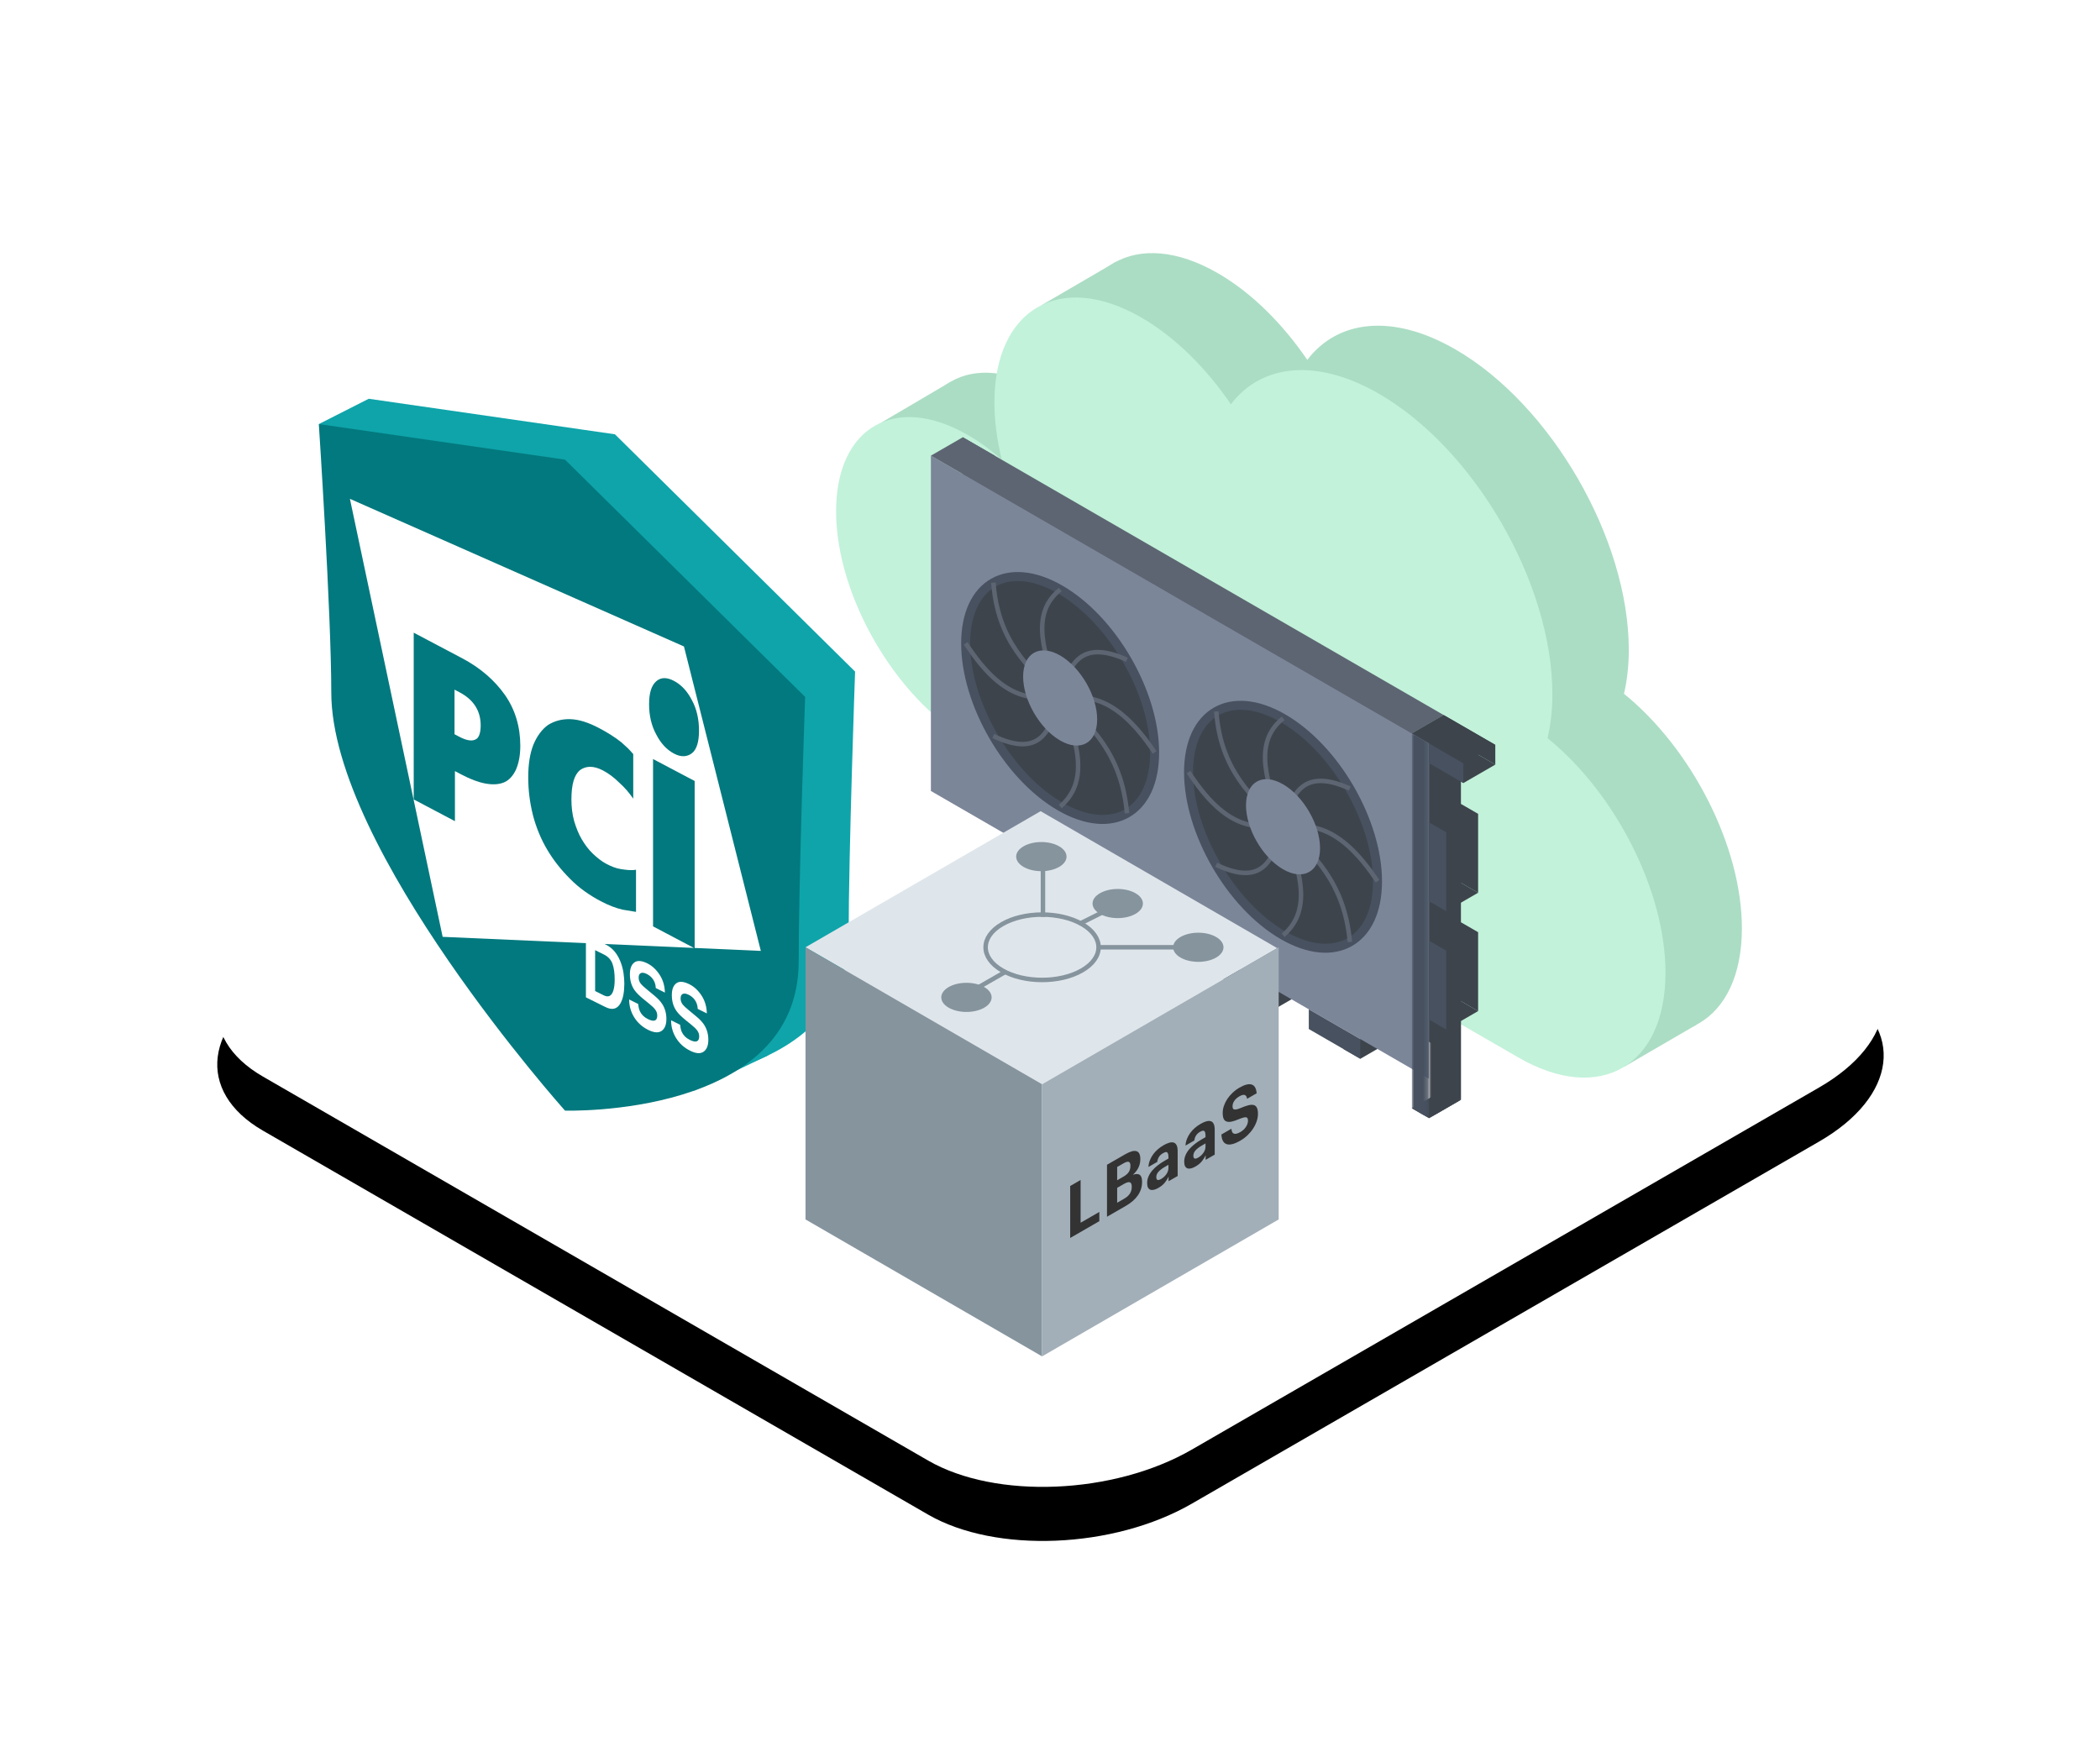 <?xml version="1.0" encoding="UTF-8"?>
<svg width="466px" height="390px" viewBox="0 0 466 390" version="1.1" xmlns="http://www.w3.org/2000/svg" xmlns:xlink="http://www.w3.org/1999/xlink">
    <title>Illustration-history-2024</title>
    <defs>
        <path d="M153.752,124.772 L14.535,205.148 C-2.781,215.144 -4.664,230.268 10.331,238.924 L10.331,238.924 L157.956,324.155 C172.951,332.812 199.142,331.728 216.455,321.732 L216.455,321.732 L355.679,241.353 C372.992,231.355 374.871,216.234 359.876,207.577 L359.876,207.577 L212.252,122.346 C205.457,118.425 196.365,116.5 186.841,116.5 L186.841,116.5 C175.347,116.5 163.22,119.301 153.752,124.772" id="path-1"></path>
        <filter x="-21.1%" y="-30.9%" width="142.2%" height="173.1%" filterUnits="objectBoundingBox" id="filter-2">
            <feOffset dx="0" dy="12" in="SourceAlpha" result="shadowOffsetOuter1"></feOffset>
            <feGaussianBlur stdDeviation="24" in="shadowOffsetOuter1" result="shadowBlurOuter1"></feGaussianBlur>
            <feColorMatrix values="0 0 0 0 0.216   0 0 0 0 0.561   0 0 0 0 0.749  0 0 0 0.15 0" type="matrix" in="shadowBlurOuter1"></feColorMatrix>
        </filter>
        <polygon id="path-3" points="0 0 7.081 0 7.081 21.574 0 21.574"></polygon>
        <polygon id="path-5" points="0 0 3.811 0 3.811 85.375 0 85.375"></polygon>
    </defs>
    <g id="Company" stroke="none" stroke-width="1" fill="none" fill-rule="evenodd">
        <g id="Company-–-About-Us" transform="translate(-187, -3570)">
            <g id="Illustration-history-2024" transform="translate(235, 3570)">
                <rect id="Rectangle" x="0" y="0" width="370" height="360"></rect>
                <g id="Path-Copy-10">
                    <use fill="black" fill-opacity="1" filter="url(#filter-2)" xlink:href="#path-1"></use>
                    <use fill="#FFFFFF" fill-rule="evenodd" xlink:href="#path-1"></use>
                </g>
                <g id="Group-108" transform="translate(137.533, 56.178)">
                    <g id="Group-107" transform="translate(100.5, 91.492) scale(-1, 1) translate(-100.5, -91.492)">
                        <path d="M154.764,30.537 C152.178,32.031 149.671,33.869 147.283,35.974 C148.332,31.672 148.908,27.394 148.908,23.293 C148.908,2.486 134.301,-5.947 116.282,4.456 C108.814,8.768 101.937,15.642 96.438,23.692 C89.679,14.82 77.492,13.329 63.579,21.362 C42.326,33.633 25.097,63.474 25.097,88.016 C25.097,91.599 25.474,94.861 26.168,97.798 C11.243,109.877 0,131.586 0,149.84 C0,170.646 14.607,179.079 32.626,168.675 L154.686,98.202 L154.684,98.201 C154.711,98.185 154.737,98.172 154.764,98.157 C170.935,88.82 184.044,66.114 184.044,47.442 C184.044,28.769 170.935,21.201 154.764,30.537" id="Fill-16" fill="#ABDDC4"></path>
                        <polygon id="Fill-20" fill="#ABDDC4" points="190.939 37.597 175.617 28.575 171.581 35.759 182.363 47.226"></polygon>
                        <polygon id="Fill-22" fill="#ABDDC4" points="155.268 11.475 138.81 1.872 140.948 15.397"></polygon>
                        <polygon id="Fill-24" fill="#ABDDC4" points="26.165 180.606 9.922 171.165 21.982 170.446"></polygon>
                        <path d="M171.72,40.39 C169.134,41.884 166.628,43.722 164.239,45.828 C165.289,41.525 165.864,37.248 165.864,33.145 C165.864,12.339 151.257,3.906 133.238,14.31 C125.77,18.621 118.893,25.495 113.394,33.545 C106.635,24.673 94.447,23.182 80.535,31.215 C59.282,43.486 42.053,73.328 42.053,97.869 C42.053,101.452 42.43,104.714 43.124,107.651 C28.199,119.73 16.956,141.439 16.956,159.692 C16.956,180.499 31.563,188.932 49.582,178.529 L162.345,113.422 L171.641,108.055 C171.641,108.055 171.64,108.054 171.64,108.054 C171.666,108.038 171.693,108.025 171.72,108.01 C187.891,98.673 201,75.968 201,57.295 C201,38.622 187.891,31.054 171.72,40.39" id="Fill-26" fill="#C2F2DA"></path>
                    </g>
                </g>
                <g id="Group-61" transform="translate(158.57, 97.04)">
                    <polygon id="Fill-1" fill="#3D444C" points="111.039 72.631 118.163 76.748 125.245 72.656 118.119 68.539"></polygon>
                    <polygon id="Fill-2" fill="#5D6572" points="7.08 0 7.08 74.419 64.256 107.456 64.256 111.834 83.315 122.847 83.315 118.469 78.042 115.422 106.728 131.998 106.728 65.761 113.809 61.671"></polygon>
                    <polygon id="Fill-3" fill="#3D444C" points="106.728 65.762 106.728 131.998 113.809 136.089 113.809 144.845 117.62 147.047 117.62 138.292 117.62 125.159 121.432 127.361 121.432 109.851 117.62 107.65 117.62 98.894 121.432 101.096 121.432 83.586 117.62 81.383 117.62 68.251 125.244 72.656 125.244 68.278 117.62 63.874 113.809 61.671"></polygon>
                    <polygon id="Fill-4" fill="#5D6572" points="90.938 127.251 102.373 133.859 102.373 129.482 90.938 122.874"></polygon>
                    <polygon id="Fill-5" fill="#3D444C" points="106.728 65.763 118.163 72.369 125.244 68.278 113.809 61.67"></polygon>
                    <polygon id="Fill-6" fill="#3D444C" points="114.352 105.187 107.227 101.07 114.308 96.979 121.432 101.096"></polygon>
                    <polygon id="Fill-7" fill="#3D444C" points="95.293 137.95 91.482 135.748 98.561 131.656 102.374 133.859"></polygon>
                    <polygon id="Fill-8" fill="#3D444C" points="76.235 126.938 72.423 124.735 79.503 120.644 83.315 122.846"></polygon>
                    <polygon id="Fill-9" fill="#3D444C" points="114.352 131.453 107.227 127.336 114.308 123.244 121.432 127.361"></polygon>
                    <g id="Group-60" transform="translate(0, 0)">
                        <g id="Group-12" transform="translate(110.54, 129.563)">
                            <mask id="mask-4" fill="white">
                                <use xlink:href="#path-3"></use>
                            </mask>
                            <g id="Clip-11"></g>
                            <path d="M7.081,17.483 C7.081,17.483 0,21.575 0,21.575 L0,3.363 L7.081,0 L7.081,17.483 Z" id="Fill-10" fill="#3D444C" mask="url(#mask-4)"></path>
                        </g>
                        <polygon id="Fill-13" fill="#3D444C" points="110.54 151.138 106.729 148.935 113.808 144.844 117.621 147.046"></polygon>
                        <polygon id="Fill-15" fill="#7C8699" points="0 78.51 110.54 142.382 110.54 67.964 0 4.092"></polygon>
                        <polygon id="Fill-17" fill="#475160" points="114.352 105.187 110.54 102.985 110.54 85.475 114.352 87.677"></polygon>
                        <polygon id="Fill-19" fill="#475160" points="118.163 76.747 110.54 72.342 110.54 67.964 118.163 72.37"></polygon>
                        <polygon id="Fill-21" fill="#475160" points="114.352 131.453 110.54 129.25 110.54 111.74 114.352 113.943"></polygon>
                        <g id="Group-25" transform="translate(106.728, 65.763)">
                            <mask id="mask-6" fill="white">
                                <use xlink:href="#path-5"></use>
                            </mask>
                            <g id="Clip-24"></g>
                            <polygon id="Fill-23" fill="#475160" mask="url(#mask-6)" points="0 83.173 3.811 85.375 3.811 2.203 0 0"></polygon>
                        </g>
                        <polygon id="Fill-26" fill="#475160" points="83.858 131.343 95.293 137.95 95.293 133.573 83.858 126.965"></polygon>
                        <polygon id="Fill-28" fill="#475160" points="57.176 115.925 76.235 126.938 76.235 122.56 57.176 111.548"></polygon>
                        <path d="M57.176,74.338 C57.176,87.636 66.562,103.838 78.14,110.529 C89.719,117.219 99.105,111.863 99.105,98.566 C99.105,85.269 89.719,69.066 78.14,62.376 C66.562,55.685 57.176,61.041 57.176,74.338" id="Fill-30" fill="#3D444C"></path>
                        <path d="M57.176,74.338 C57.176,87.636 66.562,103.838 78.14,110.529 C89.719,117.219 99.105,111.863 99.105,98.566 C99.105,85.269 89.719,69.066 78.14,62.376 C66.562,55.685 57.176,61.041 57.176,74.338 Z" id="Stroke-32" stroke="#475160" stroke-width="2"></path>
                        <path d="M78.161,62.388 C64.301,73.389 91.939,98.776 78.161,110.541" id="Stroke-34" stroke="#5D6572"></path>
                        <path d="M57.176,74.315 C73.73,99.797 81.929,72.795 99.105,98.542" id="Stroke-36" stroke="#5D6572"></path>
                        <path d="M63.331,60.854 C65.235,86.652 90.576,85.509 92.979,112.035" id="Stroke-38" stroke="#5D6572"></path>
                        <path d="M63.302,94.886 C84.807,105.125 71.063,68.08 92.951,77.968" id="Stroke-40" stroke="#5D6572"></path>
                        <path d="M69.926,81.706 C69.926,86.916 73.603,93.264 78.14,95.885 C82.677,98.507 86.354,96.408 86.354,91.198 C86.354,85.989 82.677,79.64 78.14,77.019 C73.603,74.398 69.926,76.496 69.926,81.706" id="Fill-42" fill="#7C8699"></path>
                        <path d="M7.716,45.759 C7.716,59.057 17.102,75.259 28.681,81.95 C40.26,88.64 49.646,83.284 49.646,69.987 C49.646,56.69 40.26,40.487 28.681,33.797 C17.102,27.106 7.716,32.462 7.716,45.759" id="Fill-44" fill="#3D444C"></path>
                        <path d="M7.716,45.759 C7.716,59.057 17.102,75.259 28.681,81.95 C40.26,88.64 49.646,83.284 49.646,69.987 C49.646,56.69 40.26,40.487 28.681,33.797 C17.102,27.106 7.716,32.462 7.716,45.759 Z" id="Stroke-46" stroke="#475160" stroke-width="2"></path>
                        <path d="M28.701,33.809 C14.841,44.81 42.48,70.197 28.701,81.962" id="Stroke-48" stroke="#5D6572"></path>
                        <path d="M7.716,45.736 C24.27,71.218 32.47,44.216 49.646,69.963" id="Stroke-50" stroke="#5D6572"></path>
                        <path d="M13.871,32.275 C15.776,58.073 41.116,56.93 43.52,83.456" id="Stroke-52" stroke="#5D6572"></path>
                        <path d="M13.842,66.307 C35.348,76.546 21.603,39.501 43.491,49.389" id="Stroke-54" stroke="#5D6572"></path>
                        <path d="M20.467,53.127 C20.467,58.337 24.144,64.685 28.681,67.306 C33.217,69.928 36.895,67.829 36.895,62.619 C36.895,57.41 33.217,51.061 28.681,48.44 C24.144,45.819 20.467,47.917 20.467,53.127" id="Fill-56" fill="#7C8699"></path>
                        <polygon id="Fill-58" fill="#5D6572" points="7.125 8.208 0 4.091 7.081 0 14.206 4.117"></polygon>
                    </g>
                </g>
                <g id="Group" transform="translate(22.747, 88.5)">
                    <path d="M116.234,59.56 C116.234,94.338 64.376,152.365 64.376,152.365 C64.376,152.365 12.516,154.005 12.516,119.227 C12.516,100.742 11.086,60.554 11.086,60.554 L64.376,7.888 L119,0.002 C119,0.002 116.234,41.876 116.234,59.56" id="Fill-1" fill="#0EA4AA" transform="translate(65.043, 76.19) scale(-1, 1) translate(-65.043, -76.19)"></path>
                    <polygon id="Fill-4" fill="#0EA4AA" transform="translate(8.877, 7.125) scale(-1, 1) translate(-8.877, -7.125)" points="17.754 5.623 6.67 0 0 14.25"></polygon>
                    <polygon id="Fill-7" fill="#0EA4AA" transform="translate(91.479, 147.386) scale(-1, 1) translate(-91.479, -147.386)" points="99.778 153.601 83.18 145.693 98.768 141.171"></polygon>
                    <path d="M105.149,65.183 C105.149,99.961 53.291,157.988 53.291,157.988 C53.291,157.988 1.431,159.628 1.431,124.85 C1.431,106.365 0.001,66.177 0.001,66.177 L53.291,13.511 L107.915,5.623 C107.915,5.623 105.149,47.499 105.149,65.183" id="Fill-9" fill="#02797E" transform="translate(53.958, 81.811) scale(-1, 1) translate(-53.958, -81.811)"></path>
                    <path d="M63.61,135.006 L59.27,132.85 L59.27,118.946 L63.61,121.102 C64.234,121.425 64.754,121.783 65.168,122.178 C65.875,122.849 66.446,123.721 66.884,124.794 C67.235,125.66 67.474,126.527 67.602,127.395 C67.729,128.264 67.793,129.062 67.793,129.792 C67.793,131.641 67.524,133.073 66.986,134.089 C66.257,135.456 65.132,135.762 63.61,135.006 Z M65.175,125.426 C64.852,124.511 64.211,123.815 63.254,123.34 L61.313,122.376 L61.313,131.45 L63.254,132.414 C64.248,132.908 64.94,132.576 65.332,131.418 C65.547,130.783 65.654,129.952 65.654,128.927 C65.654,127.513 65.494,126.345 65.175,125.426 Z M73.006,137.664 C73.503,137.91 73.906,138.035 74.216,138.038 C74.804,138.041 75.098,137.649 75.098,136.863 C75.098,136.404 74.952,135.976 74.66,135.58 C74.369,135.19 73.911,134.745 73.286,134.247 L72.22,133.387 C71.172,132.539 70.447,131.824 70.046,131.241 C69.367,130.263 69.028,129.091 69.028,127.726 C69.028,126.481 69.356,125.61 70.012,125.112 C70.668,124.614 71.632,124.681 72.904,125.312 C73.965,125.84 74.871,126.678 75.62,127.827 C76.37,128.976 76.763,130.298 76.8,131.794 L74.776,130.789 C74.74,129.935 74.476,129.209 73.983,128.612 C73.655,128.217 73.248,127.898 72.76,127.656 C72.218,127.386 71.785,127.322 71.461,127.464 C71.138,127.605 70.976,127.946 70.976,128.486 C70.976,128.983 71.136,129.434 71.454,129.837 C71.66,130.103 72.097,130.512 72.767,131.064 L74.503,132.502 C75.264,133.132 75.838,133.753 76.225,134.367 C76.827,135.32 77.128,136.415 77.128,137.654 C77.128,138.925 76.776,139.805 76.072,140.294 C75.368,140.784 74.373,140.71 73.088,140.072 C71.776,139.42 70.744,138.494 69.992,137.294 C69.24,136.093 68.864,134.77 68.864,133.323 L70.873,134.322 C70.937,134.988 71.063,135.525 71.249,135.933 C71.591,136.675 72.177,137.252 73.006,137.664 Z M82.313,142.286 C82.81,142.533 83.213,142.658 83.523,142.661 C84.111,142.663 84.405,142.272 84.405,141.486 C84.405,141.027 84.259,140.599 83.967,140.203 C83.676,139.812 83.218,139.368 82.594,138.869 L81.527,138.01 C80.479,137.162 79.755,136.447 79.354,135.864 C78.675,134.885 78.335,133.714 78.335,132.349 C78.335,131.104 78.663,130.233 79.32,129.735 C79.976,129.237 80.94,129.304 82.211,129.935 C83.273,130.462 84.178,131.301 84.928,132.449 C85.677,133.598 86.07,134.921 86.107,136.417 L84.084,135.412 C84.047,134.557 83.783,133.832 83.291,133.235 C82.963,132.84 82.555,132.521 82.067,132.279 C81.525,132.009 81.092,131.945 80.769,132.086 C80.445,132.227 80.283,132.568 80.283,133.109 C80.283,133.606 80.443,134.056 80.762,134.46 C80.967,134.725 81.404,135.134 82.074,135.687 L83.81,137.125 C84.571,137.754 85.145,138.376 85.533,138.99 C86.134,139.942 86.435,141.038 86.435,142.277 C86.435,143.547 86.083,144.427 85.379,144.917 C84.675,145.407 83.68,145.333 82.395,144.695 C81.083,144.043 80.051,143.117 79.299,141.916 C78.547,140.716 78.171,139.393 78.171,137.946 L80.181,138.944 C80.245,139.611 80.37,140.148 80.557,140.555 C80.899,141.297 81.484,141.874 82.313,142.286 Z" id="Combined-Shape" fill="#FFFFFF" fill-rule="nonzero"></path>
                    <path d="M6.902,22.212 L81.026,54.977 L98.084,122.541 L83.4,121.891 L83.4,84.832 L74.167,79.957 L74.167,117.098 L83.233,121.884 L27.477,119.421 L6.902,22.212 Z M55.878,71.114 C53.944,71.042 52.273,71.515 50.866,72.399 C49.523,73.36 48.416,74.851 47.613,76.781 C46.822,78.803 46.47,81.193 46.47,84.039 C46.47,86.886 46.822,89.647 47.525,92.459 C48.228,95.134 49.284,97.725 50.69,100.094 C52.097,102.463 53.768,104.565 55.79,106.582 C57.725,108.552 60.011,110.166 62.561,111.512 C64.407,112.487 65.99,113.052 67.397,113.388 L70.387,113.882 L70.387,104.529 C69.243,104.739 68.1,104.542 67.045,104.391 C65.99,104.241 64.847,103.773 63.792,103.216 C62.737,102.659 61.769,101.877 60.802,100.96 C59.835,100.042 59.044,98.947 58.34,97.762 C57.637,96.577 57.109,95.214 56.67,93.762 C56.23,92.175 56.054,90.591 56.054,88.964 C56.054,85.575 56.67,83.461 57.989,82.395 C59.307,81.464 60.978,81.398 63.088,82.512 C64.319,83.162 65.55,84.083 66.693,85.229 C67.837,86.239 68.892,87.474 69.771,88.751 L69.771,78.856 C68.628,77.575 68.628,77.575 67.133,76.243 C65.638,75.047 63.968,74.03 62.209,73.101 C59.923,71.894 57.813,71.187 55.878,71.114 Z M21.058,51.917 L21.058,88.922 L30.203,93.75 L30.203,82.635 L31.61,83.378 C33.632,84.446 35.391,85.103 36.973,85.397 C38.556,85.69 39.963,85.619 41.106,85.139 C42.249,84.658 43.129,83.631 43.744,82.329 C44.36,80.892 44.711,79.18 44.711,77.011 C44.711,72.809 43.568,68.952 41.282,65.712 C38.996,62.472 35.83,59.716 31.786,57.581 L21.058,51.917 Z M78.828,62.627 C77.245,61.792 75.926,61.773 74.871,62.707 C73.816,63.641 73.288,65.26 73.288,67.836 C73.288,70.276 73.816,72.587 74.871,74.5 C75.926,76.548 77.245,77.922 78.828,78.758 C80.41,79.593 81.729,79.477 82.785,78.678 C83.84,77.88 84.367,76.125 84.367,73.685 C84.367,71.11 83.84,68.798 82.785,66.885 C81.729,64.837 80.41,63.463 78.828,62.627 Z M30.115,64.561 L31.258,65.164 C34.336,66.789 35.918,69.251 35.918,72.504 C35.918,74.267 35.479,75.39 34.687,75.65 C33.896,76.045 32.665,75.802 31.17,75.013 L30.115,74.456 L30.115,64.561 Z" id="Combined-Shape" fill="#FFFFFF" fill-rule="nonzero"></path>
                </g>
                <g id="Group-5" transform="translate(130.747, 180.035)">
                    <polygon id="Fill-10" fill="#DFE6EB" points="52.498 60.595 0 30.202 52.172 0 104.67 30.393"></polygon>
                    <path d="M43.624,35.312 C43.631,40.966 47.61,43.264 52.51,40.442 C57.41,37.619 61.377,30.748 61.371,25.093 C61.364,19.439 57.386,17.141 52.486,19.963 C47.586,22.786 43.618,29.658 43.624,35.312" id="Fill-18" stroke="#86949E" transform="translate(52.498, 30.203) scale(1, -1) rotate(-300) translate(-52.498, -30.203)"></path>
                    <line x1="44.042" y1="35.839" x2="35.713" y2="40.614" id="Line" stroke="#86949E" stroke-linecap="square"></line>
                    <line x1="67.306" y1="21.737" x2="61.004" y2="24.898" id="Line-Copy" stroke="#86949E"></line>
                    <line x1="52.688" y1="22.96" x2="52.688" y2="11.926" id="Line-2" stroke="#86949E" stroke-linecap="square"></line>
                    <line x1="87.165" y1="30.202" x2="65.756" y2="30.202" id="Line-3" stroke="#86949E" stroke-linecap="square"></line>
                    <path d="M31.756,43.602 C31.759,46.124 33.533,47.149 35.719,45.89 C37.904,44.631 39.674,41.567 39.671,39.045 C39.668,36.523 37.894,35.497 35.708,36.756 C33.522,38.015 31.753,41.08 31.756,43.602" id="Fill-18-Copy-3" fill="#86949E" transform="translate(35.713, 41.323) scale(1, -1) rotate(-300) translate(-35.713, -41.323)"></path>
                    <path d="M48.377,12.359 C48.38,14.881 50.155,15.906 52.34,14.647 C54.526,13.388 56.296,10.323 56.293,7.801 C56.29,5.279 54.515,4.254 52.33,5.513 C50.144,6.772 48.374,9.837 48.377,12.359" id="Fill-18-Copy-4" fill="#86949E" transform="translate(52.335, 10.08) scale(1, -1) rotate(-300) translate(-52.335, -10.08)"></path>
                    <path d="M65.324,22.776 C65.327,25.298 67.102,26.323 69.287,25.064 C71.473,23.805 73.243,20.74 73.24,18.218 C73.237,15.696 71.462,14.671 69.277,15.93 C67.091,17.189 65.321,20.254 65.324,22.776" id="Fill-18-Copy-5" fill="#86949E" transform="translate(69.282, 20.497) scale(1, -1) rotate(-300) translate(-69.282, -20.497)"></path>
                    <path d="M87.17,34.769 C89.355,33.51 91.125,30.446 91.122,27.924 C91.119,25.402 89.345,24.377 87.159,25.636 C84.974,26.894 83.204,29.959 83.207,32.481 C83.21,35.003 84.984,36.028 87.17,34.769 Z" id="Fill-18-Copy-6" fill="#86949E" transform="translate(87.165, 30.203) scale(1, -1) rotate(-300) translate(-87.165, -30.203)"></path>
                    <polygon id="Fill-11" fill="#86949E" points="0 90.607 52.498 121 52.498 60.597 0 30.204"></polygon>
                    <polygon id="Fill-12" fill="#A2AFB8" points="52.498 60.596 52.498 120.999 105 90.606 105 30.203"></polygon>
                    <path d="M58.733,83.187 L61.046,81.853 L61.046,91.339 L65.201,88.942 L65.201,90.991 L58.733,94.722 L58.733,83.187 Z M66.901,78.475 L70.913,76.161 C72.036,75.513 72.881,75.278 73.448,75.457 C74.014,75.636 74.297,76.22 74.297,77.209 L74.297,77.274 C74.297,77.887 74.164,78.483 73.897,79.061 C73.631,79.64 73.212,80.185 72.641,80.698 C73.307,80.464 73.814,80.467 74.162,80.708 C74.509,80.948 74.683,81.456 74.683,82.23 L74.683,82.294 C74.683,83.359 74.383,84.336 73.783,85.225 C73.183,86.114 72.289,86.902 71.099,87.589 L66.901,90.01 L66.901,78.475 Z M70.742,85.988 C71.313,85.658 71.732,85.277 71.998,84.843 C72.265,84.41 72.398,83.93 72.398,83.403 L72.398,83.338 C72.398,82.8 72.26,82.477 71.984,82.367 C71.708,82.257 71.256,82.384 70.627,82.746 L69.157,83.595 L69.157,86.902 L70.742,85.988 Z M70.542,81.118 C71.103,80.794 71.503,80.445 71.741,80.071 C71.979,79.697 72.098,79.252 72.098,78.736 L72.098,78.671 C72.098,78.187 71.972,77.905 71.72,77.825 C71.468,77.744 71.07,77.861 70.527,78.174 L69.157,78.965 L69.157,81.917 L70.542,81.118 Z M78.31,83.606 C77.967,83.804 77.646,83.941 77.346,84.017 C77.046,84.093 76.782,84.095 76.553,84.022 C76.325,83.95 76.144,83.793 76.011,83.553 C75.877,83.313 75.811,82.972 75.811,82.531 C75.811,82.036 75.906,81.562 76.096,81.108 C76.287,80.654 76.553,80.221 76.896,79.808 C77.239,79.395 77.648,79.003 78.124,78.631 C78.6,78.26 79.124,77.91 79.695,77.58 L80.537,77.094 L80.537,76.755 C80.537,76.25 80.454,75.913 80.287,75.746 C80.121,75.579 79.799,75.632 79.323,75.907 C78.914,76.143 78.612,76.425 78.417,76.752 C78.222,77.08 78.1,77.441 78.053,77.834 L76.096,78.962 C76.125,78.451 76.232,77.959 76.418,77.486 C76.603,77.013 76.844,76.574 77.139,76.167 C77.434,75.76 77.779,75.386 78.174,75.045 C78.569,74.704 78.995,74.402 79.452,74.139 C79.909,73.875 80.328,73.69 80.709,73.583 C81.089,73.476 81.423,73.464 81.708,73.547 C81.984,73.635 82.198,73.834 82.351,74.144 C82.503,74.454 82.579,74.894 82.579,75.464 L82.579,80.966 L80.566,82.127 L80.566,81.111 C80.347,81.581 80.064,82.03 79.716,82.456 C79.369,82.882 78.9,83.266 78.31,83.606 Z M78.924,81.623 C79.381,81.359 79.764,81.006 80.073,80.564 C80.383,80.122 80.537,79.665 80.537,79.191 L80.537,78.482 L79.738,78.943 C79.138,79.289 78.671,79.644 78.338,80.008 C78.005,80.373 77.838,80.781 77.838,81.232 C77.838,81.544 77.924,81.742 78.095,81.826 C78.267,81.91 78.543,81.842 78.924,81.623 Z M86.534,78.862 C86.192,79.059 85.871,79.196 85.571,79.272 C85.271,79.349 85.007,79.35 84.778,79.278 C84.55,79.205 84.369,79.049 84.236,78.808 C84.102,78.568 84.036,78.227 84.036,77.786 C84.036,77.292 84.131,76.817 84.321,76.363 C84.512,75.909 84.778,75.476 85.121,75.063 C85.464,74.65 85.873,74.258 86.349,73.887 C86.825,73.515 87.348,73.165 87.92,72.835 L88.762,72.349 L88.762,72.011 C88.762,71.505 88.679,71.169 88.512,71.001 C88.346,70.834 88.024,70.887 87.548,71.162 C87.139,71.398 86.837,71.68 86.642,72.008 C86.446,72.335 86.325,72.696 86.277,73.089 L84.321,74.218 C84.35,73.706 84.457,73.214 84.642,72.742 C84.828,72.269 85.068,71.829 85.364,71.422 C85.659,71.015 86.004,70.641 86.399,70.301 C86.794,69.96 87.22,69.658 87.677,69.394 C88.134,69.13 88.553,68.945 88.933,68.838 C89.314,68.732 89.647,68.72 89.933,68.802 C90.209,68.89 90.423,69.09 90.576,69.4 C90.728,69.71 90.804,70.15 90.804,70.72 L90.804,76.221 L88.791,77.383 L88.791,76.366 C88.572,76.837 88.288,77.285 87.941,77.711 C87.594,78.138 87.125,78.521 86.534,78.862 Z M87.148,76.878 C87.605,76.614 87.989,76.262 88.298,75.82 C88.607,75.378 88.762,74.92 88.762,74.447 L88.762,73.737 L87.962,74.198 C87.363,74.544 86.896,74.899 86.563,75.264 C86.23,75.628 86.063,76.036 86.063,76.488 C86.063,76.799 86.149,76.997 86.32,77.081 C86.492,77.165 86.768,77.098 87.148,76.878 Z M96.501,73.112 C95.797,73.518 95.188,73.781 94.674,73.9 C94.16,74.019 93.731,74.011 93.389,73.875 C93.046,73.739 92.784,73.492 92.603,73.134 C92.422,72.776 92.318,72.315 92.289,71.751 L94.502,70.474 C94.531,70.716 94.578,70.933 94.645,71.126 C94.712,71.318 94.821,71.451 94.974,71.525 C95.126,71.609 95.323,71.632 95.566,71.594 C95.809,71.557 96.121,71.428 96.501,71.208 C97.015,70.912 97.425,70.533 97.729,70.072 C98.034,69.612 98.186,69.155 98.186,68.704 C98.186,68.478 98.155,68.302 98.094,68.176 C98.032,68.051 97.929,67.97 97.787,67.934 C97.634,67.914 97.434,67.936 97.187,67.998 C96.939,68.06 96.63,68.166 96.259,68.315 C95.602,68.597 95.043,68.788 94.581,68.888 C94.119,68.988 93.741,68.983 93.446,68.873 C93.141,68.78 92.92,68.574 92.782,68.256 C92.644,67.938 92.575,67.499 92.575,66.94 C92.575,66.445 92.663,65.937 92.839,65.416 C93.015,64.895 93.265,64.385 93.588,63.886 C93.912,63.399 94.302,62.937 94.759,62.501 C95.216,62.065 95.726,61.686 96.287,61.362 C97.439,60.697 98.341,60.465 98.993,60.664 C99.645,60.863 100.019,61.511 100.114,62.606 L97.986,63.834 C97.92,63.356 97.744,63.073 97.458,62.985 C97.173,62.897 96.782,62.996 96.287,63.281 C95.773,63.578 95.39,63.92 95.138,64.308 C94.885,64.695 94.759,65.082 94.759,65.47 C94.759,65.674 94.786,65.839 94.838,65.965 C94.89,66.091 94.988,66.166 95.131,66.191 C95.264,66.233 95.454,66.225 95.702,66.168 C95.949,66.111 96.268,66.003 96.658,65.842 C97.277,65.571 97.82,65.379 98.286,65.266 C98.753,65.153 99.143,65.135 99.457,65.212 C99.771,65.299 100.007,65.502 100.164,65.82 C100.321,66.138 100.4,66.593 100.4,67.185 C100.4,67.701 100.309,68.235 100.128,68.785 C99.947,69.336 99.69,69.869 99.357,70.384 C99.024,70.909 98.615,71.409 98.129,71.882 C97.644,72.356 97.101,72.766 96.501,73.112 Z" id="Combined-Shape" fill="#333333" fill-rule="nonzero"></path>
                </g>
            </g>
        </g>
    </g>
</svg>